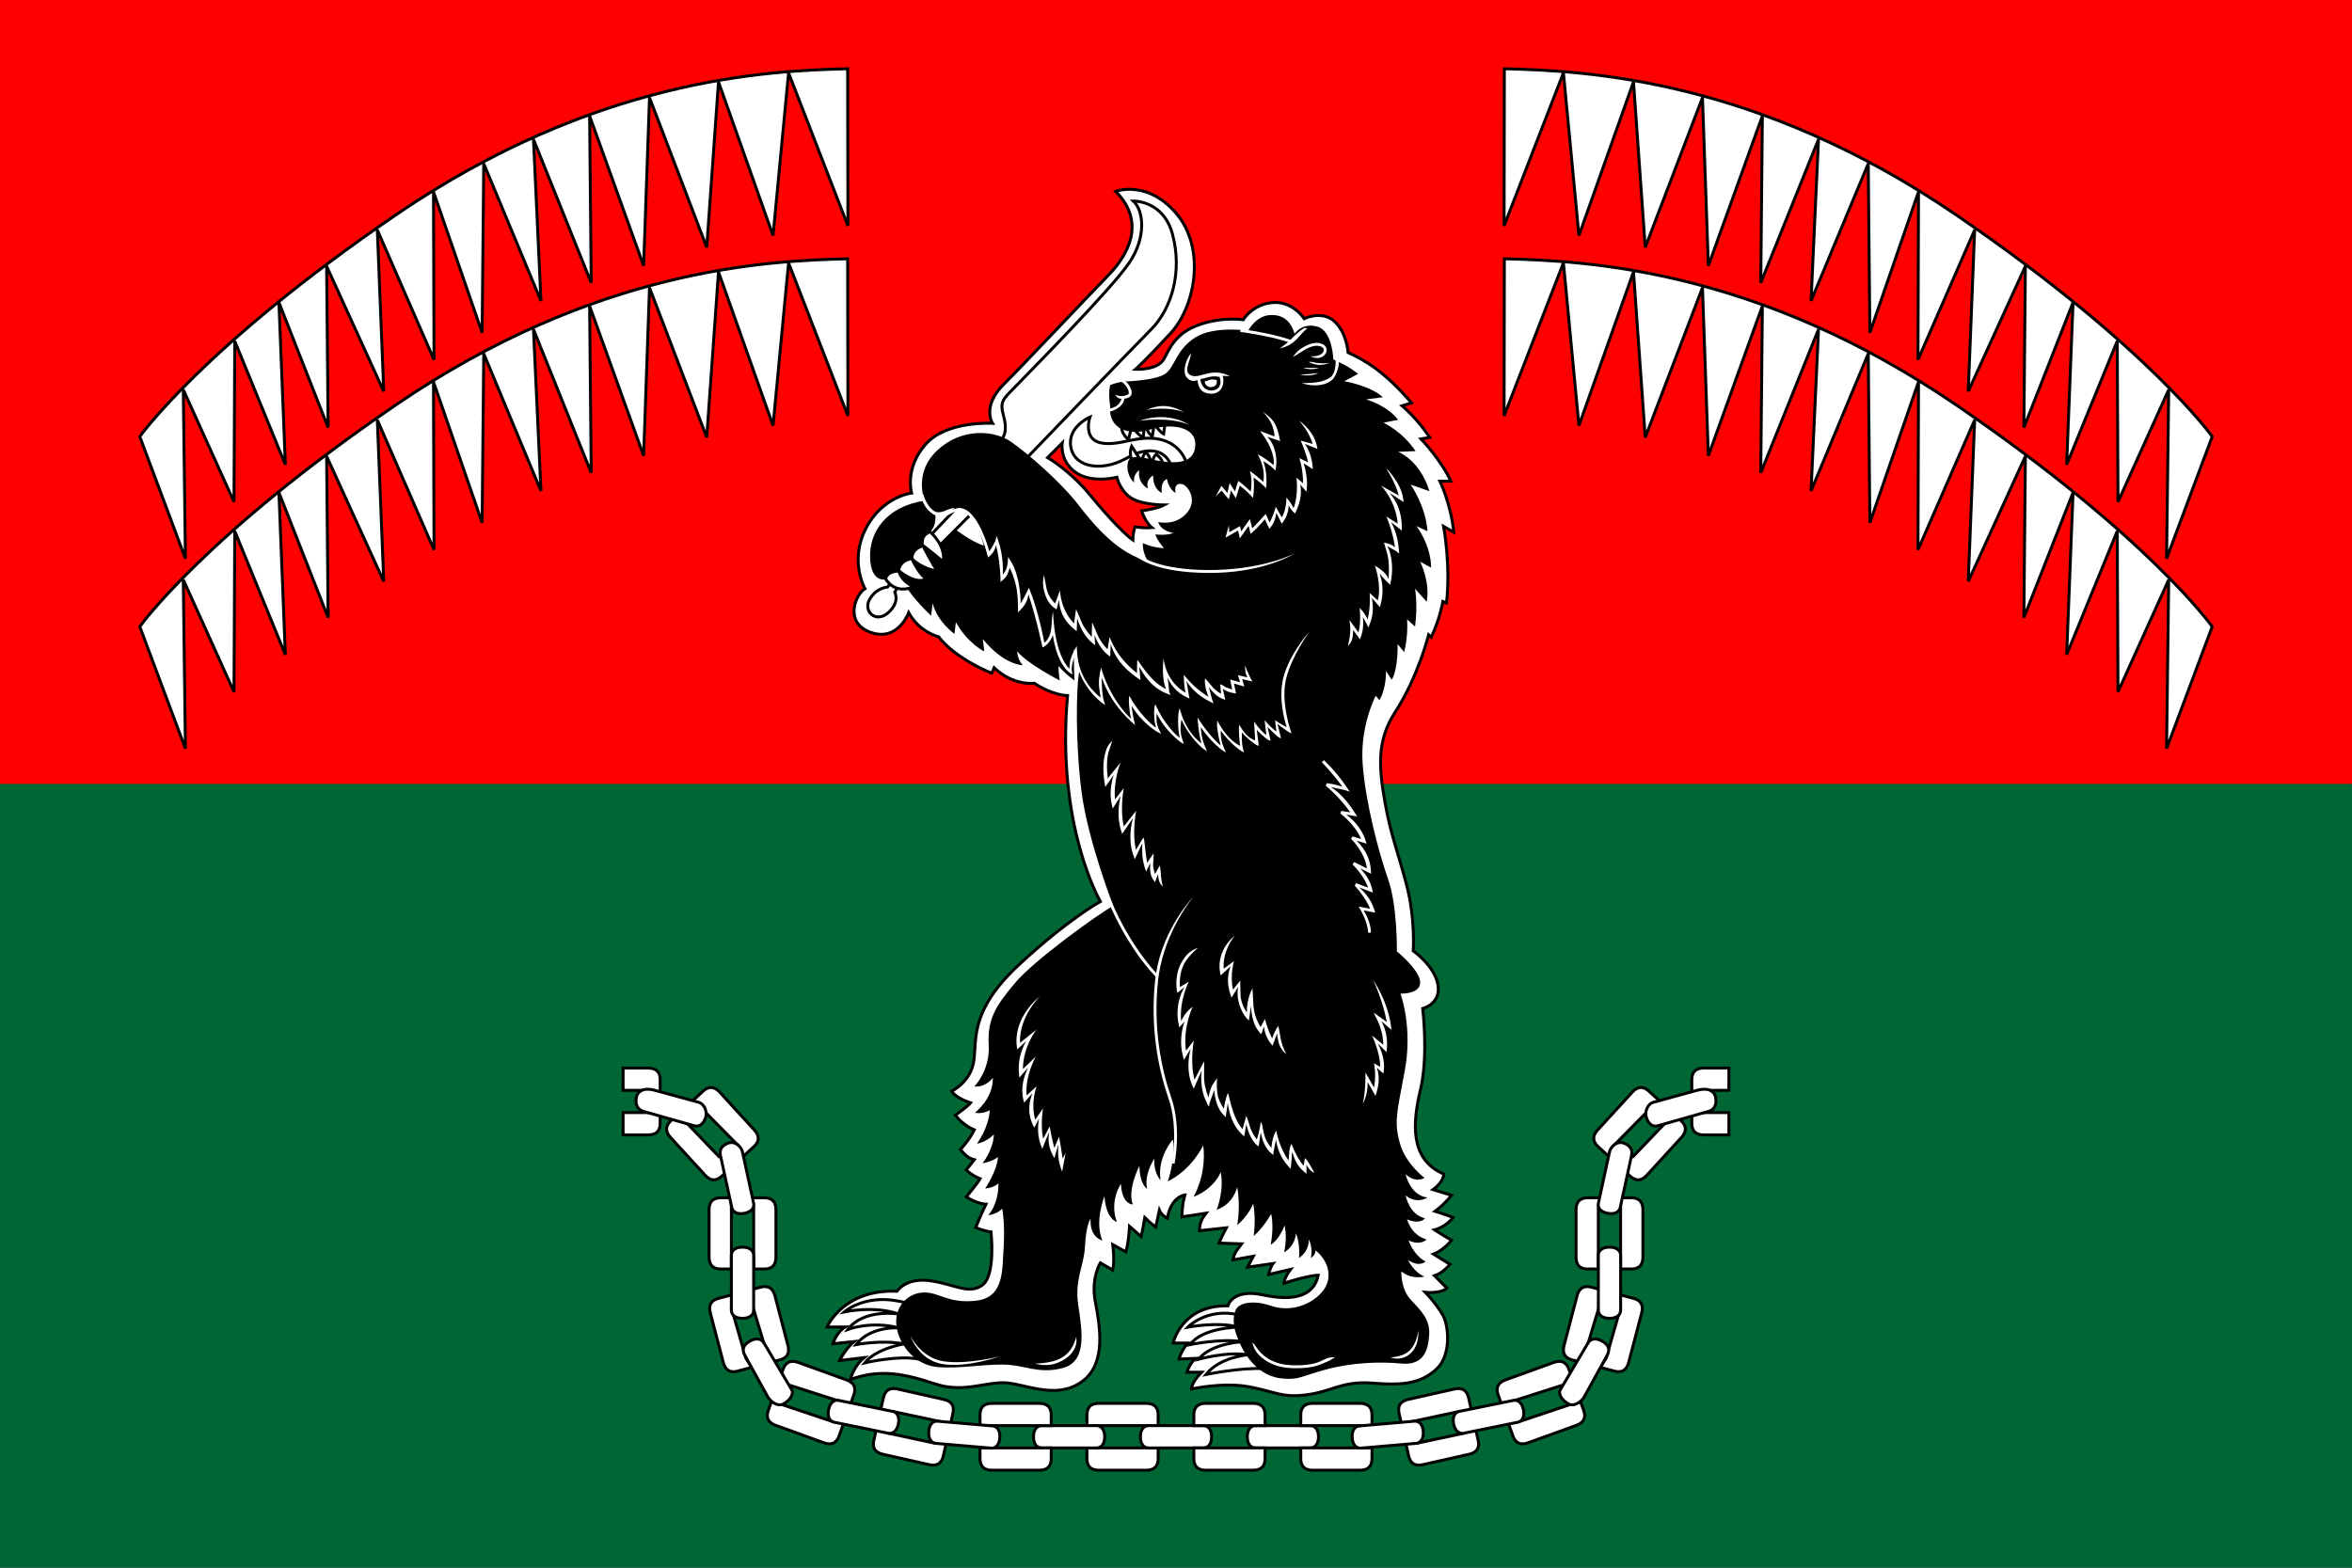 <?xml version="1.0" encoding="UTF-8" standalone="no"?>
<svg
   xmlns:dc="http://purl.org/dc/elements/1.1/"
   xmlns:cc="http://creativecommons.org/ns#"
   xmlns:rdf="http://www.w3.org/1999/02/22-rdf-syntax-ns#"
   xmlns:svg="http://www.w3.org/2000/svg"
   xmlns="http://www.w3.org/2000/svg"
   xmlns:sodipodi="http://sodipodi.sourceforge.net/DTD/sodipodi-0.dtd"
   xmlns:inkscape="http://www.inkscape.org/namespaces/inkscape"
   width="900"
   height="600"
   viewBox="0 0 238.125 158.75"
   version="1.1"
   id="svg847"
   sodipodi:docname="kalev.svg"
   inkscape:version="1.0.2 (e86c870879, 2021-01-15, custom)">
  <rect x="0" y="0" width="238.125" height="158.75" fill="#333333" stroke="none"/>
  <defs
     id="defs841" />
  <sodipodi:namedview
     id="base"
     pagecolor="#ffffff"
     bordercolor="#666666"
     borderopacity="1.0"
     inkscape:pageopacity="0.0"
     inkscape:pageshadow="2"
     inkscape:zoom="0.70710678"
     inkscape:cx="596.74342"
     inkscape:cy="211.94526"
     inkscape:document-units="px"
     inkscape:current-layer="layer1"
     inkscape:document-rotation="0"
     showgrid="false"
     inkscape:snap-smooth-nodes="true"
     inkscape:showpageshadow="false"
     borderlayer="true"
     units="px"
     inkscape:window-width="1920"
     inkscape:window-height="1017"
     inkscape:window-x="-8"
     inkscape:window-y="-4"
     inkscape:window-maximized="1"
     inkscape:snap-global="true" />
  <g
     inkscape:label="Layer 1"
     inkscape:groupmode="layer"
     id="layer1"
     transform="translate(-188.522,-73.446)">
    <g
       id="g2012"
       transform="matrix(1.5,0,0,1.5,-130.112,-49.018)">
      <path
         id="rect1739"
         style="opacity:1;fill:#006634;fill-opacity:1;stroke:none;stroke-width:0.265;stroke-linecap:round;stroke-miterlimit:4;stroke-dasharray:none;paint-order:fill markers stroke"
         transform="scale(-1,1)"
         d="m -371.173,134.56 79.375,-5.292 79.375,5.292 v 52.917 h -158.75 z"
         sodipodi:nodetypes="cccccc" />
      <path
         id="rect1741"
         style="opacity:1;fill:#fe0000;fill-opacity:1;stroke:none;stroke-width:0.265;stroke-linecap:round;stroke-miterlimit:4;stroke-dasharray:none;paint-order:fill markers stroke"
         d="m 212.423,81.643 h 158.75 v 52.917 h -158.75 z" />
      <g
         id="g1275-3"
         transform="translate(187.015,0.135)">
        <path
           id="path1302-0"
           style="opacity:1;fill:#ffffff;stroke:#000000;stroke-width:0.198;stroke-miterlimit:4;stroke-dasharray:none;paint-order:fill markers stroke"
           d="m 86.003,175.284 c -0.772,-0.174 -0.919,0.365 -0.975,0.617 l -0.21,0.935 0.835,-0.047 3.167,0.678 0.687,0.424 0.21,-0.935 c 0.057,-0.252 0.155,-0.802 -0.617,-0.975 z m -1.396,2.49 -0.211,0.936 c -0.057,0.252 -0.155,0.802 0.617,0.975 l 3.097,0.697 c 0.772,0.174 0.919,-0.365 0.975,-0.617 l 0.211,-0.936 -0.866,0.092 -3.077,-0.658 z"
           sodipodi:nodetypes="ssccccssscsssscccc" />
        <path
           id="rect1285-1-2"
           style="fill:#ffffff;stroke:#000000;stroke-width:0.198;stroke-miterlimit:4;stroke-dasharray:none;paint-order:fill markers stroke"
           d="m 67.465,155.116 h 1.291 l 1.21,0.213 v -0.9 c 0,-0.258 -0.025,-0.816 -0.816,-0.816 h -1.685 z m 0,3.007 h 1.685 c 0.791,0 0.816,-0.558 0.816,-0.816 v -0.688 h -2.501 z"
           sodipodi:nodetypes="cccsscccssccc" />
        <path
           id="path1332-8-6"
           style="fill:#ffffff;stroke:#000000;stroke-width:0.198;stroke-miterlimit:4;stroke-dasharray:none;paint-order:fill markers stroke"
           d="m 73.988,155.244 c -0.534,-0.583 -0.963,-0.222 -1.153,-0.047 l -0.705,0.649 0.667,0.525 2.441,2.475 0.323,0.739 0.705,-0.649 c 0.19,-0.175 0.581,-0.57 0.047,-1.153 z m -2.565,1.253 -0.705,0.65 c -0.19,0.175 -0.581,0.57 -0.047,1.153 l 2.326,2.539 c 0.534,0.583 0.963,0.222 1.153,0.047 l 0.705,-0.65 -0.381,-0.898 -0.531,0.26 -2.185,-2.275 z"
           sodipodi:nodetypes="ssccccssscssssccccc" />
        <path
           id="path1300-4-4"
           style="fill:#ffffff;stroke:#000000;stroke-width:0.198;stroke-miterlimit:4;stroke-dasharray:none;paint-order:fill markers stroke"
           d="m 77.78,163.187 c 0,-0.791 -0.558,-0.816 -0.816,-0.816 h -0.935 l 0.248,0.655 v 4.151 h 0.687 c 0.258,0 0.816,-0.025 0.816,-0.816 z m -3.007,-0.816 h -0.688 c -0.258,0 -0.816,0.025 -0.816,0.816 v 3.174 c 0,0.791 0.558,0.816 0.816,0.816 h 0.688 z"
           sodipodi:nodetypes="sscccssscsssscc" />
        <path
           id="path1328-4"
           style="opacity:1;fill:#ffffff;stroke:#000000;stroke-width:0.198;stroke-miterlimit:4;stroke-dasharray:none;paint-order:fill markers stroke"
           d="m 79.293,173.489 c -0.744,-0.269 -0.956,0.25 -1.043,0.493 l -0.323,0.902 0.835,0.156 3.311,1.061 0.629,0.505 0.323,-0.902 c 0.087,-0.243 0.251,-0.774 -0.493,-1.043 z m -1.691,2.299 -0.324,0.903 c -0.087,0.243 -0.251,0.774 0.493,1.043 l 3.238,1.171 c 0.744,0.269 0.956,-0.25 1.043,-0.493 l 0.324,-0.903 -0.72,-0.015 -3.374,-1.131 z"
           sodipodi:nodetypes="ssccccssscsssscccc" />
        <path
           id="path1332-2"
           style="opacity:1;fill:#ffffff;stroke:#000000;stroke-width:0.198;stroke-miterlimit:4;stroke-dasharray:none;paint-order:fill markers stroke"
           d="m 77.713,168.993 c -0.201,-0.765 -0.749,-0.646 -0.998,-0.579 l -0.926,0.246 0.345,0.776 1.006,3.328 -0.059,0.805 0.926,-0.246 c 0.249,-0.066 0.78,-0.233 0.579,-0.998 z m -2.853,-0.087 -0.927,0.246 c -0.249,0.066 -0.78,0.233 -0.579,0.998 l 0.874,3.331 c 0.201,0.765 0.749,0.646 0.998,0.579 l 0.927,-0.246 -0.397,-0.602 -0.984,-3.42 z"
           sodipodi:nodetypes="ssccccssscsssscccc" />
        <path
           id="rect1285-5"
           style="opacity:1;fill:#ffffff;stroke:#000000;stroke-width:0.198;stroke-miterlimit:4;stroke-dasharray:none;paint-order:fill markers stroke"
           d="m 99.587,176.248 c -0.791,0 -0.816,0.558 -0.816,0.816 v 0.687 h 4.806 v -0.687 c 0,-0.258 -0.025,-0.816 -0.816,-0.816 z m -0.816,3.007 v 0.688 c 0,0.258 0.025,0.816 0.816,0.816 h 3.174 c 0.791,0 0.816,-0.558 0.816,-0.816 v -0.688 z"
           sodipodi:nodetypes="ssccssscsssscc" />
        <path
           id="rect1272-8"
           style="opacity:1;fill:#ffffff;stroke:#000000;stroke-width:0.198;stroke-miterlimit:4;stroke-dasharray:none;paint-order:fill markers stroke"
           d="m 102.931,177.751 h 3.703 c 0.305,0 0.551,0.246 0.551,0.752 0,0.506 -0.246,0.752 -0.551,0.752 h -3.703 c -0.305,0 -0.551,-0.246 -0.551,-0.752 0,-0.506 0.246,-0.752 0.551,-0.752 z"
           sodipodi:nodetypes="sszsszs" />
        <path
           id="rect1277-5"
           style="opacity:1;fill:#ffffff;stroke:#000000;stroke-width:0.198;stroke-miterlimit:4;stroke-dasharray:none;paint-order:fill markers stroke"
           d="m 95.715,177.751 h 3.703 c 0.305,0 0.551,0.246 0.551,0.752 0,0.506 -0.246,0.752 -0.551,0.752 h -3.703 c -0.305,0 -0.551,-0.246 -0.551,-0.752 0,-0.506 0.246,-0.752 0.551,-0.752 z"
           sodipodi:nodetypes="sszsszs" />
        <path
           id="rect1281-3"
           style="opacity:1;fill:#ffffff;stroke:#000000;stroke-width:0.198;stroke-miterlimit:4;stroke-dasharray:none;paint-order:fill markers stroke"
           d="m 113.85,177.751 h -3.703 c -0.305,0 -0.551,0.246 -0.551,0.752 0,0.506 0.246,0.752 0.551,0.752 h 3.703 c 0.305,0 0.551,-0.246 0.551,-0.752 0,-0.506 -0.246,-0.752 -0.551,-0.752 z"
           sodipodi:nodetypes="sszsszs" />
        <path
           id="path1296-7"
           style="opacity:1;fill:#ffffff;stroke:#000000;stroke-width:0.198;stroke-miterlimit:4;stroke-dasharray:none;paint-order:fill markers stroke"
           d="m 106.804,176.248 c -0.791,0 -0.816,0.558 -0.816,0.816 v 0.687 h 4.806 v -0.687 c 0,-0.258 -0.025,-0.816 -0.816,-0.816 z m -0.816,3.007 v 0.688 c 0,0.258 0.025,0.816 0.816,0.816 h 3.174 c 0.791,0 0.816,-0.558 0.816,-0.816 v -0.688 z"
           sodipodi:nodetypes="ssccssscsssscc" />
        <path
           id="path1298-4"
           style="opacity:1;fill:#ffffff;stroke:#000000;stroke-width:0.198;stroke-miterlimit:4;stroke-dasharray:none;paint-order:fill markers stroke"
           d="m 114.02,176.248 c -0.791,0 -0.816,0.558 -0.816,0.816 v 0.687 h 4.806 v -0.687 c 0,-0.258 -0.025,-0.816 -0.816,-0.816 z m -0.816,3.007 v 0.688 c 0,0.258 0.025,0.816 0.816,0.816 h 3.174 c 0.791,0 0.816,-0.558 0.816,-0.816 v -0.688 z"
           sodipodi:nodetypes="ssccssscsssscc" />
        <path
           id="path1300-5"
           style="opacity:1;fill:#ffffff;stroke:#000000;stroke-width:0.198;stroke-miterlimit:4;stroke-dasharray:none;paint-order:fill markers stroke"
           d="m 92.371,176.248 c -0.791,0 -0.816,0.558 -0.816,0.816 v 0.687 h 4.806 v -0.687 c 0,-0.258 -0.025,-0.816 -0.816,-0.816 z m -0.816,3.007 v 0.688 c 0,0.258 0.025,0.816 0.816,0.816 h 3.174 c 0.791,0 0.816,-0.558 0.816,-0.816 v -0.688 z"
           sodipodi:nodetypes="ssccssscsssscc" />
        <path
           id="path1304-2"
           style="opacity:1;fill:#ffffff;stroke:#000000;stroke-width:0.198;stroke-miterlimit:4;stroke-dasharray:none;paint-order:fill markers stroke"
           d="m 82.024,176.05 3.629,0.739 c 0.299,0.061 0.491,0.351 0.39,0.847 -0.101,0.496 -0.391,0.687 -0.69,0.626 l -3.629,-0.739 c -0.299,-0.061 -0.491,-0.351 -0.39,-0.847 0.101,-0.496 0.391,-0.687 0.69,-0.626 z"
           sodipodi:nodetypes="sczsczs" />
        <path
           id="path1330-2"
           style="opacity:1;fill:#ffffff;stroke:#000000;stroke-width:0.198;stroke-miterlimit:4;stroke-dasharray:none;paint-order:fill markers stroke"
           d="m 76.97,172.167 1.881,3.174 c 0.143,0.27 -0.11,0.702 -0.557,0.939 -0.447,0.236 -0.925,-0.219 -1.073,-0.487 l -1.53,-2.773 c -0.243,-0.42 -0.09,-0.753 0.357,-0.989 0.447,-0.236 0.766,-0.127 0.922,0.136 z"
           sodipodi:nodetypes="sczsczs" />
        <path
           id="rect1277-9-0"
           style="fill:#ffffff;stroke:#000000;stroke-width:0.198;stroke-miterlimit:4;stroke-dasharray:none;paint-order:fill markers stroke"
           d="m 76.276,166.253 v 3.703 c 0,0.305 -0.246,0.551 -0.752,0.551 -0.506,0 -0.752,-0.246 -0.752,-0.551 v -3.703 c 0,-0.305 0.246,-0.551 0.752,-0.551 0.506,0 0.752,0.246 0.752,0.551 z"
           sodipodi:nodetypes="sszsszs" />
        <path
           id="path1405-20"
           style="fill:#ffffff;stroke:#000000;stroke-width:0.198;stroke-miterlimit:4;stroke-dasharray:none;paint-order:fill markers stroke"
           d="m 75.516,159.248 0.759,3.494 c 0.065,0.298 -0.144,0.586 -0.642,0.676 -0.498,0.09 -0.773,-0.11 -0.838,-0.409 l -0.759,-3.494 c -0.065,-0.298 -0.006,-0.626 0.491,-0.826 0.498,-0.201 0.922,0.254 0.988,0.559 z"
           sodipodi:nodetypes="sszsszs" />
        <path
           id="path1405-2-6"
           style="fill:#ffffff;stroke:#000000;stroke-width:0.198;stroke-miterlimit:4;stroke-dasharray:none;paint-order:fill markers stroke"
           d="m 69.594,155.109 2.996,0.822 c 0.295,0.081 0.596,0.557 0.436,1.038 -0.159,0.48 -0.466,0.623 -0.76,0.539 l -3.43,-0.972 c -0.294,-0.083 -0.552,-0.33 -0.49,-0.863 0.062,-0.533 0.542,-0.758 1.248,-0.564 z"
           sodipodi:nodetypes="sszsszs" />
        <path
           id="path1467-2"
           style="fill:#ffffff;stroke:#000000;stroke-width:0.198;stroke-miterlimit:4;stroke-dasharray:none;paint-order:fill markers stroke"
           d="m 142.099,155.116 h -1.291 l -1.21,0.213 v -0.9 c 0,-0.258 0.025,-0.816 0.816,-0.816 h 1.685 z m 0,3.007 h -1.685 c -0.791,0 -0.816,-0.558 -0.816,-0.816 v -0.688 h 2.501 z"
           sodipodi:nodetypes="cccsscccssccc" />
        <path
           id="path1469-7"
           style="fill:#ffffff;stroke:#000000;stroke-width:0.198;stroke-miterlimit:4;stroke-dasharray:none;paint-order:fill markers stroke"
           d="m 135.576,155.244 c 0.534,-0.583 0.963,-0.222 1.153,-0.047 l 0.705,0.649 -0.667,0.525 -2.441,2.475 -0.323,0.739 -0.705,-0.649 c -0.19,-0.175 -0.581,-0.57 -0.047,-1.153 z m 2.565,1.253 0.705,0.65 c 0.19,0.175 0.581,0.57 0.047,1.153 l -2.326,2.539 c -0.534,0.583 -0.963,0.222 -1.153,0.047 l -0.705,-0.65 0.381,-0.898 0.531,0.26 2.185,-2.275 z"
           sodipodi:nodetypes="ssccccssscssssccccc" />
        <path
           id="path1471-5"
           style="fill:#ffffff;stroke:#000000;stroke-width:0.198;stroke-miterlimit:4;stroke-dasharray:none;paint-order:fill markers stroke"
           d="m 131.785,163.187 c 0,-0.791 0.558,-0.816 0.816,-0.816 h 0.935 l -0.248,0.655 v 4.151 h -0.687 c -0.258,0 -0.816,-0.025 -0.816,-0.816 z m 3.007,-0.816 h 0.688 c 0.258,0 0.816,0.025 0.816,0.816 v 3.174 c 0,0.791 -0.558,0.816 -0.816,0.816 h -0.688 z"
           sodipodi:nodetypes="sscccssscsssscc" />
        <path
           id="path1473-7"
           style="opacity:1;fill:#ffffff;stroke:#000000;stroke-width:0.198;stroke-miterlimit:4;stroke-dasharray:none;paint-order:fill markers stroke"
           d="m 130.271,173.489 c 0.744,-0.269 0.956,0.25 1.043,0.493 l 0.323,0.902 -0.835,0.156 -3.311,1.061 -0.629,0.505 -0.323,-0.902 c -0.087,-0.243 -0.251,-0.774 0.493,-1.043 z m 1.691,2.299 0.324,0.903 c 0.087,0.243 0.251,0.774 -0.493,1.043 l -3.238,1.171 c -0.744,0.269 -0.956,-0.25 -1.043,-0.493 l -0.324,-0.903 0.72,-0.015 3.374,-1.131 z"
           sodipodi:nodetypes="ssccccssscsssscccc" />
        <path
           id="path1475-3"
           style="opacity:1;fill:#ffffff;stroke:#000000;stroke-width:0.198;stroke-miterlimit:4;stroke-dasharray:none;paint-order:fill markers stroke"
           d="m 131.852,168.993 c 0.201,-0.765 0.749,-0.646 0.998,-0.579 l 0.926,0.246 -0.345,0.776 -1.006,3.328 0.059,0.805 -0.926,-0.246 c -0.249,-0.066 -0.78,-0.233 -0.579,-0.998 z m 2.853,-0.087 0.927,0.246 c 0.249,0.066 0.78,0.233 0.579,0.998 l -0.874,3.331 c -0.201,0.765 -0.749,0.646 -0.998,0.579 l -0.927,-0.246 0.397,-0.602 0.984,-3.42 z"
           sodipodi:nodetypes="ssccccssscsssscccc" />
        <path
           id="path1477-1"
           style="opacity:1;fill:#ffffff;stroke:#000000;stroke-width:0.198;stroke-miterlimit:4;stroke-dasharray:none;paint-order:fill markers stroke"
           d="m 123.562,175.284 c 0.772,-0.174 0.919,0.365 0.975,0.617 l 0.21,0.935 -0.835,-0.047 -3.167,0.678 -0.687,0.424 -0.21,-0.935 c -0.057,-0.252 -0.155,-0.802 0.617,-0.975 z m 1.396,2.49 0.211,0.936 c 0.057,0.252 0.155,0.802 -0.617,0.975 l -3.097,0.697 c -0.772,0.174 -0.919,-0.365 -0.975,-0.617 l -0.21,-0.936 0.866,0.092 3.077,-0.658 z"
           sodipodi:nodetypes="ssccccssscsssscccc" />
        <path
           id="path1481-2"
           style="opacity:1;fill:#ffffff;stroke:#000000;stroke-width:0.198;stroke-miterlimit:4;stroke-dasharray:none;paint-order:fill markers stroke"
           d="m 127.541,176.05 -3.629,0.739 c -0.299,0.061 -0.491,0.351 -0.39,0.847 0.101,0.496 0.391,0.687 0.69,0.626 l 3.629,-0.739 c 0.299,-0.061 0.491,-0.351 0.39,-0.847 -0.101,-0.496 -0.391,-0.687 -0.69,-0.626 z"
           sodipodi:nodetypes="sczsczs" />
        <path
           id="path1483-4"
           style="opacity:1;fill:#ffffff;stroke:#000000;stroke-width:0.198;stroke-miterlimit:4;stroke-dasharray:none;paint-order:fill markers stroke"
           d="m 132.595,172.167 -1.881,3.174 c -0.143,0.27 0.11,0.702 0.557,0.939 0.447,0.236 0.925,-0.219 1.073,-0.487 l 1.53,-2.773 c 0.243,-0.42 0.09,-0.753 -0.357,-0.989 -0.447,-0.236 -0.766,-0.127 -0.922,0.136 z"
           sodipodi:nodetypes="sczsczs" />
        <path
           id="path1485-1"
           style="fill:#ffffff;stroke:#000000;stroke-width:0.198;stroke-miterlimit:4;stroke-dasharray:none;paint-order:fill markers stroke"
           d="m 133.289,166.253 v 3.703 c 0,0.305 0.246,0.551 0.752,0.551 0.506,0 0.752,-0.246 0.752,-0.551 v -3.703 c 0,-0.305 -0.246,-0.551 -0.752,-0.551 -0.506,0 -0.752,0.246 -0.752,0.551 z"
           sodipodi:nodetypes="sszsszs" />
        <path
           id="path1487-9"
           style="fill:#ffffff;stroke:#000000;stroke-width:0.198;stroke-miterlimit:4;stroke-dasharray:none;paint-order:fill markers stroke"
           d="m 134.049,159.248 -0.759,3.494 c -0.065,0.298 0.144,0.586 0.642,0.676 0.498,0.09 0.773,-0.11 0.838,-0.409 l 0.759,-3.494 c 0.065,-0.298 0.006,-0.626 -0.491,-0.826 -0.498,-0.201 -0.922,0.254 -0.988,0.559 z"
           sodipodi:nodetypes="sszsszs" />
        <path
           id="path1489-6"
           style="fill:#ffffff;stroke:#000000;stroke-width:0.198;stroke-miterlimit:4;stroke-dasharray:none;paint-order:fill markers stroke"
           d="m 139.971,155.109 -2.996,0.822 c -0.295,0.081 -0.596,0.557 -0.436,1.038 0.159,0.48 0.466,0.623 0.76,0.539 l 3.43,-0.972 c 0.294,-0.083 0.552,-0.33 0.49,-0.863 -0.062,-0.533 -0.542,-0.758 -1.248,-0.564 z"
           sodipodi:nodetypes="sszsszs" />
        <path
           id="rect1279-8"
           style="opacity:1;fill:#ffffff;stroke:#000000;stroke-width:0.198;stroke-miterlimit:4;stroke-dasharray:none;paint-order:fill markers stroke"
           d="m 88.678,177.45 3.699,0.319 c 0.305,0.015 0.539,0.272 0.515,0.777 -0.024,0.505 -0.282,0.739 -0.587,0.724 l -3.699,-0.319 c -0.305,-0.015 -0.539,-0.272 -0.515,-0.777 0.024,-0.505 0.282,-0.739 0.587,-0.724 z"
           sodipodi:nodetypes="cczcczc" />
        <path
           id="path1491-7"
           style="opacity:1;fill:#ffffff;stroke:#000000;stroke-width:0.198;stroke-miterlimit:4;stroke-dasharray:none;paint-order:fill markers stroke"
           d="m 120.887,177.45 -3.699,0.319 c -0.305,0.015 -0.539,0.272 -0.515,0.777 0.024,0.505 0.282,0.739 0.587,0.724 l 3.699,-0.319 c 0.305,-0.015 0.539,-0.272 0.515,-0.777 -0.024,-0.505 -0.282,-0.739 -0.587,-0.724 z"
           sodipodi:nodetypes="cczcczc" />
      </g>
      <g
         id="g1239-5"
         transform="matrix(0.98,0,0,0.981,187.955,2.306)"
         style="stroke-width:1.02">
        <path
           id="path877-4"
           style="font-variation-settings:normal;opacity:1;vector-effect:none;fill:#ffffff;fill-opacity:1;stroke:#000000;stroke-width:0.765;stroke-linecap:butt;stroke-linejoin:miter;stroke-miterlimit:4;stroke-dasharray:none;stroke-dashoffset:0;stroke-opacity:1;stop-color:#000000;stop-opacity:1"
           d="m 388.115,354.342 c -2.386,-0.063 -3.941,0.537 -3.941,0.537 6.819,6.819 4.924,14.773 -1.895,21.781 -6.819,7.008 -21.591,22.728 -27.273,28.41 -5.682,5.682 -2.842,10.039 -2.842,10.039 0,0 -11.931,-0.758 -17.424,5.492 -5.493,6.25 -3.6,12.627 -3.6,12.627 0,0 -7.647,0.864 -11.932,9.281 -4.285,8.417 -0.189,15.531 -0.189,15.531 -2.462,1.515 -5.566,8.876 1.514,11.363 7.08,2.488 9.85,-5.113 9.85,-5.113 2.841,5.114 7.766,6.25 7.766,6.25 4.546,5.872 13.826,9.471 13.826,9.471 l 0.604,-1.43 c 5.089,4.821 10.447,4.018 10.447,4.018 4.821,3.213 8.648,3.221 8.648,3.221 -3.03,33.714 8.521,53.475 8.521,53.475 0,0 -8.56,4.708 -21.18,16.445 -12.515,11.64 -10.976,18.939 -11.664,24.674 -0.688,5.735 -5.793,8.127 -5.793,8.127 1.136,1.894 4.924,3.029 4.924,3.029 -0.758,0.947 -3.979,3.221 -3.979,3.221 2.273,2.841 4.926,3.787 4.926,3.787 -1.136,2.462 -3.6,5.115 -3.6,5.115 0.792,0.93 1.818,2.216 3.6,2.65 -0.758,0.947 -2.084,2.652 -2.084,2.652 1.515,1.515 3.6,2.271 3.6,2.271 -0.758,1.326 -3.6,4.736 -3.6,4.736 3.03,1.894 5.113,1.895 5.113,1.895 -1.136,2.273 -2.65,6.061 -2.65,6.061 2.273,0.947 3.977,1.137 3.977,1.137 0,0 1.274,11.315 -2.271,13.826 -3.546,2.512 -7.009,-0.19 -13.449,-1.137 -6.44,-0.947 -8.711,2.715 -8.711,2.715 -14.016,-0.568 -18.184,9.281 -18.184,9.281 h 4.734 c -2.273,1.326 -3.219,4.355 -3.219,4.355 l 5.492,-0.568 c -2.083,1.705 -3.787,4.926 -3.787,4.926 l 6.439,-0.758 c -2.841,2.273 -3.6,5.682 -3.6,5.682 7.766,-2.841 14.152,-1.469 21.971,1.137 7.819,2.606 13.828,-0.947 19.32,-0.189 5.493,0.758 12.879,4.167 19.129,-0.568 6.25,-4.735 4.357,-14.584 3.221,-20.645 -1.136,-6.061 1.324,-10.039 1.324,-10.039 l 3.221,1.895 c 0.568,-2.652 0,-6.629 0,-6.629 l 3.41,1.893 c 0.758,-2.462 0.945,-6.629 0.945,-6.629 l 3.031,2.652 c 0.379,-1.515 0.947,-4.926 0.947,-4.926 1.515,1.515 2.842,2.463 2.842,2.463 l 0.945,-4.355 c 0.568,1.326 2.084,2.082 2.084,2.082 0.947,-5.682 4.545,-6.061 4.545,-6.061 -0.758,2.462 -0.756,5.684 -0.756,5.684 l 6.25,-0.947 c -1,1.273 -1.724,2.63 -1.705,4.545 l 7.008,-0.758 c -0.631,1.21 -1.263,2.291 -1.895,3.979 l 5.873,0.189 c -0.797,1.144 -1.889,2 -2.273,4.166 l 5.303,-0.947 -1.516,2.842 6.629,-0.947 c -0.758,0.947 -1.135,2.842 -1.135,2.842 l 5.682,-1.326 c -1.705,2.273 -1.705,3.598 -1.705,3.598 6.44,-2.083 8.902,-2.084 8.902,-2.084 -1.136,5.493 -6.44,6.82 -14.395,5.115 -7.955,-1.705 -9.092,2.84 -9.092,2.84 -12.122,-0.189 -14.205,9.66 -14.205,9.66 h 3.787 c -1.894,2.273 -2.271,4.168 -2.271,4.168 l 4.355,-0.189 c -1.705,1.326 -2.273,3.598 -2.273,3.598 h 3.789 c -2.652,2.652 -2.652,4.357 -2.652,4.357 0,0 8.213,-1.834 14.963,-0.568 7.085,1.329 8.446,2.874 14.751,2.104 7.07,-0.863 9.25,-3.698 17.448,-3.051 8.197,0.647 12.501,-9.3e-4 16.479,-3.6 3.977,-3.599 3.236,-11.347 1.717,-14.025 -1.734,-3.058 -4.586,-5.98 -4.586,-5.98 4.286,0.402 5.625,-1.072 5.625,-1.072 l -3.215,-3.215 c 2.143,-0.67 4.02,-2.945 4.02,-2.945 l -4.287,-2.68 c 2.812,-1.071 4.688,-3.615 4.688,-3.615 -1.741,-0.937 -4.42,-2.68 -4.42,-2.68 3.08,-0.804 4.822,-3.213 4.822,-3.213 -1.741,-0.67 -4.688,-1.607 -4.688,-1.607 2.411,-1.741 4.285,-4.152 4.285,-4.152 -2.143,-0.67 -4.82,-1.473 -4.82,-1.473 2.813,-2.009 2.816,-4.039 2.816,-4.039 -8.902,-3.788 -8.144,-13.258 -6.061,-21.971 2.083,-8.713 0.568,-21.023 0.568,-21.023 0,0 4.734,-1.136 3.977,-6.061 -0.758,-4.924 -6.439,-8.902 -6.439,-8.902 0,0 0.594,-8.235 -1.705,-17.047 -2.273,-8.713 -4.166,-13.069 -5.682,-21.781 -1.515,-8.713 -2.142,-15.745 2.652,-23.107 6.029,-9.258 8.744,-20.139 8.744,-20.139 l 0.662,0.631 c 2.273,-4.735 3.031,-9.281 3.031,-9.281 l 0.945,0.379 c 1.136,-9.849 -0.758,-19.887 -0.758,-19.887 l 2.652,1.516 c -0.758,-7.387 -3.598,-13.26 -3.598,-13.26 h 2.84 c -2.652,-5.682 -7.766,-10.984 -7.766,-10.984 l 2.273,-0.379 c -3.22,-4.924 -7.197,-8.207 -7.197,-8.207 l 2.463,-0.758 c -7.2,-8.387 -12.417,-11.222 -16.479,-13.068 0,0 -0.346,-5.259 -3.6,-8.145 -3.253,-2.886 -7.828,-0.664 -7.828,-0.664 0,0 -2.935,-4.64 -8.238,-4.166 -5.303,0.474 -7.576,4.451 -7.576,4.451 0,0 -5.494,-0.852 -11.555,1.326 -6.061,2.178 -7.482,5.965 -9.092,8.9 -1.61,2.936 -7.387,2.652 -7.387,2.652 0,0 2.414,-2.08 9.061,-9.281 6.819,-7.387 9.109,-22.433 1.516,-31.252 -4.271,-4.96 -8.712,-6.138 -11.779,-6.219 z m -17.832,65.881 c 0,0 -0.757,4.546 3.41,7.576 4.167,3.03 10.797,1.326 10.797,1.326 0,0 0.757,3.411 3.598,5.305 2.841,1.894 8.713,1.893 8.713,1.893 -1.705,0.947 -5.871,1.516 -5.871,1.516 0.947,3.03 2.65,4.355 2.65,4.355 -2.083,0.189 -4.355,-0.189 -4.355,-0.189 -0.568,1.326 -0.568,3.41 -0.568,3.41 -1.705,-1.136 -6.062,-5.492 -11.176,-11.742 -5.114,-6.25 -10.984,-9.66 -10.984,-9.66 z"
           transform="scale(0.265)"
           sodipodi:nodetypes="scsscscscscccccccssccccccccccccssccccccccsssscccccccccccccccccccccccccsccccccccsssssccccccccccccscscssscccccccccccccscscsscssscscscccccscc" />
        <path
           style="font-variation-settings:normal;opacity:1;vector-effect:none;fill:#000000;fill-opacity:1;stroke:none;stroke-width:0.067;stroke-linecap:butt;stroke-linejoin:miter;stroke-miterlimit:4;stroke-dasharray:none;stroke-dashoffset:0;stroke-opacity:1;stop-color:#000000;stop-opacity:1"
           d="m 112.429,102.557 c 0.981,-0.066 1.486,0.524 1.698,1.285 0,0 0.515,-0.793 1.568,-0.492 1.052,0.301 1.102,2.255 1.102,2.255 0,0 1.153,0.501 1.704,1.002 l -0.952,0.501 c 0,0 1.804,0.301 2.656,1.102 l -1.153,0.15 c 0,0 1.453,0.401 2.205,1.403 l -1.002,0.2 c 0,0 1.303,0.601 2.205,1.954 l -1.203,0.05 c 0,0 1.503,0.551 2.155,2.706 l -1.286,-0.451 c 0,0 1.052,1.503 1.153,3.207 l -0.752,-0.351 c 0,0 1.002,1.303 1.002,2.856 l -0.752,-0.401 c 0,0 0.702,1.353 0.451,2.756 l -0.802,-0.902 c 0,0 0.2,1.102 0,2.606 l -0.551,-0.501 c 0,0 0.1,1.102 -0.2,2.255 l -0.451,-0.551 c 0,0 0.05,1.704 -0.401,2.456 l -0.401,-0.601 c 0,0 0.05,1.153 -0.451,2.005 l -0.251,-0.301 c 0,0 -1.102,2.055 -0.902,4.711 0.2,2.656 1.102,6.064 1.754,7.918 0.651,1.854 0.601,4.961 0.601,4.961 0,0 1.554,1.253 1.604,2.105 0.05,0.852 -1.353,0.802 -1.353,0.802 0,0 0.852,2.305 0.301,5.262 -0.551,2.957 -0.752,3.558 -0.351,5.011 0.401,1.453 1.704,2.405 1.704,2.405 0,0 -0.601,0.401 -1.303,-0.251 0,0 0.301,1.453 1.503,1.604 0,0 -0.702,0.501 -1.503,-0.15 0,0 0.241,1.332 1.339,1.58 0,0 -0.319,0.461 -1.24,0.071 0,0 0.283,1.098 1.347,1.382 0,0 -0.39,0.461 -1.24,0.071 0,0 0.319,0.992 1.169,1.453 0,0 -0.425,0.425 -1.205,-0.106 0,0 0.39,0.85 1.134,1.134 0,0 -0.886,0.248 -1.595,-0.354 0,0 -0.071,1.205 0.673,1.984 0.744,0.78 1.311,1.347 1.24,2.41 -0.071,1.063 -0.39,2.091 -1.914,1.949 -1.524,-0.142 -3.437,-0.071 -5.244,0.425 -1.807,0.496 -1.807,0.709 -2.977,0.602 -1.169,-0.106 -2.162,-0.921 -2.799,-2.197 -0.638,-1.276 -0.602,-2.02 -0.39,-2.516 0.213,-0.496 1.205,-0.709 2.445,-0.283 1.24,0.425 2.658,3e-5 3.473,-0.921 0.815,-0.921 0.532,-2.126 -0.425,-2.906 0,0 0.035,0.319 -0.319,0.532 0,0 0.177,-0.673 -0.142,-1.276 0,0 0.086,0.757 -0.673,1.276 0,0 0.106,-0.957 -0.213,-1.701 0,0 0,0.85 -0.815,1.311 0,0 0.248,-0.921 0.035,-1.843 0,0 -0.354,0.969 -0.957,1.323 0,0 0.248,-1.169 0.035,-2.126 0,0 -0.496,0.921 -1.205,1.524 0,0 0.177,-1.205 -0.035,-2.232 0,0 -0.248,0.744 -1.099,1.488 0,0 0.248,-1.276 0,-2.622 0,0 -0.248,1.169 -1.417,1.559 0,0 0.532,-1.276 0.283,-2.587 0,0 -0.425,1.134 -1.878,1.701 0,0 0.921,-1.488 0.673,-3.544 0,0 -0.78,1.665 -2.445,2.48 0,0 0.567,-1.606 0.354,-2.882 0,0 -1.098,1.205 -0.85,2.799 0,0 -0.496,-0.496 -0.425,-1.488 0,0 -0.744,1.098 -0.496,2.091 0,0 -0.532,-0.319 -0.532,-1.595 0,0 -0.85,1.63 -0.461,2.658 0,0 -0.744,0.035 -0.815,-1.417 0,0 -0.815,1.169 -0.283,2.622 0,0 -0.744,-0.177 -0.85,-1.772 0,0 -0.709,1.772 -0.142,3.047 0,0 -0.886,-0.177 -0.815,-1.488 0,0 -0.306,0.32 -0.39,1.949 -0.065,1.274 -0.722,2.24 -0.461,3.969 0.288,1.91 0.602,3.933 -1.098,4.359 -1.701,0.425 -2.587,-0.248 -4.146,-0.248 -1.559,0 -2.87,0.283 -4.394,0.177 -1.524,-0.106 -2.658,-1.417 -2.87,-2.764 -0.213,-1.347 0.744,-2.339 1.843,-2.374 1.098,-0.035 1.68,0.778 3.614,0.567 1.949,-0.213 1.815,-2.069 1.914,-3.685 0.106,-1.736 -0.106,-2.658 -0.106,-2.658 0,0 -0.248,0.354 -0.957,0.461 0,0 0.709,-0.709 0.709,-2.197 0,0 -0.319,0.319 -0.921,0.354 0,0 0.815,-1.169 0.886,-2.162 0,0 -0.39,0.319 -1.063,0.425 0,0 0.744,-0.921 0.78,-1.984 0,0 -0.496,0.532 -1.169,0.638 0,0 0.815,-1.063 0.886,-2.303 0,0 -0.461,0.283 -1.028,0.177 0,0 1.276,-0.957 1.24,-2.41 0,0 -0.461,0.673 -1.276,0.602 0,0 1.098,-1.098 0.992,-2.87 -0.106,-1.772 0.496,-2.693 1.807,-4.252 1.311,-1.559 5.634,-4.677 6.768,-5.315 0,0 -1.76,-4.536 -2.185,-7.867 -0.425,-3.331 -0.382,-7.233 -0.131,-8.386 0,0 -0.301,-0.752 -0.401,-1.503 0,0 0,1.353 0.05,2.255 0,0 -0.702,-0.501 -1.102,-1.002 0,0 0,0.651 0.1,1.002 0,0 -2.105,-1.052 -2.957,-2.005 0,0 0.05,0.601 0.401,0.952 0,0 -1.303,0 -2.756,-1.804 l 0.1,0.852 c 0,0 -1.102,-0.501 -1.954,-2.005 l -0.1,0.802 c 0,0 -1.153,-0.802 -1.503,-2.105 l -0.1,0.852 c 0,0 -0.852,-0.752 -1.604,-1.804 l -1.503,-0.702 c 0,0 -1.052,0.301 -1.102,-1.503 -0.05,-1.804 1.153,-3.508 3.758,-3.909 0,0 -0.802,-1.938 0.902,-3.491 1.704,-1.554 3.909,-1.353 5.061,-0.551 1.153,0.802 3.408,2.756 4.61,4.31 1.203,1.554 2.756,3.358 4.811,3.909 0,0 -0.401,-0.601 -0.351,-1.253 0,0 0.601,0.301 1.453,0.351 0,0 -0.451,-0.501 -0.601,-0.952 0,0 0.752,0.1 1.253,-0.1 0,0 -0.852,-0.1 -1.052,-0.752 0,0 1.153,0.301 1.954,-0.601 0.802,-0.902 0.1,-1.904 -0.301,-2.005 -0.401,-0.1 -0.551,0.2 -0.451,0.601 0,0 -0.451,-0.2 -0.601,-0.952 0,0 -0.451,0.1 -0.351,0.952 0,0 -0.601,-0.2 -0.601,-1.203 0,0 -0.551,0.301 -0.351,0.902 0,0 -0.752,-0.351 -0.601,-1.253 0,0 -0.451,0.251 -0.351,0.852 0,0 -0.551,-0.451 -0.451,-1.303 0.1,-0.852 1.303,-0.301 2.456,-0.15 1.153,0.15 2.205,1e-5 2.205,-1.203 0,-1.203 -1.654,-1.453 -3.107,-1.002 -1.417,0.44 -2.907,0 -2.756,-1.604 -0.15,-0.952 0,-1.453 0,-1.453 0,0 0.451,-0.2 1.002,-0.251 0,0 2.172,-0.05 2.823,-0.551 0.651,-0.501 0.702,-1.604 2.005,-2.456 1.303,-0.852 3.674,-0.487 3.674,-0.487 0,0 0.516,-1.009 1.497,-1.075 z"
           id="path905-5"
           sodipodi:nodetypes="zcscccccccccccccccccccccccccsscscssccccccccccccsssssszsscccccccccccccccccccccccccccccsssssssssccccccccccccsscscccccccccccccccscsssccccccsscccccccsssscccsscz" />
        <path
           style="font-variation-settings:normal;opacity:1;vector-effect:none;fill:#ffffff;fill-opacity:1;stroke:none;stroke-width:0.27;stroke-linecap:butt;stroke-linejoin:miter;stroke-miterlimit:4;stroke-dasharray:none;stroke-dashoffset:0;stroke-opacity:1;stop-color:#000000;stop-opacity:1"
           d="m 89.368,116.12 c 0,0 0.175,0.902 -0.351,1.353 l 0.752,0.877 1.027,-1.027 c 0,0 1.027,0.802 1.929,1.102 0,0 -0.276,-1.253 -0.902,-2.08 -0.626,-0.827 -1.428,-0.476 -1.754,-0.326 -0.326,0.15 -0.702,0.1 -0.702,0.1 z"
           id="path1209-9" />
        <path
           style="font-variation-settings:normal;opacity:1;vector-effect:none;fill:none;fill-opacity:1;stroke:#000000;stroke-width:0.202;stroke-linecap:butt;stroke-linejoin:miter;stroke-miterlimit:4;stroke-dasharray:none;stroke-dashoffset:0;stroke-opacity:1;stop-color:#000000;stop-opacity:1"
           d="m 94.022,111.007 c 0,0 0.37,-0.406 0.071,-1.488 -0.294,-1.066 -0.056,-1.154 0.957,-2.197 1.169,-1.205 6.485,-6.591 7.689,-8.363 1.205,-1.772 0.992,-3.614 0.283,-4.252 0,0 2.064,-0.059 2.693,2.268 0.709,2.622 -0.055,5.158 -1.488,6.591 -1.317,1.317 -8.646,8.93 -8.646,8.93 m -6.488,5.179 1.804,-1.904 m -1.228,2.656 2.08,-2.08 m -5.369,4.571 -0.283,0.354 c 0,0 -0.78,0.035 -1.24,0.85 -0.461,0.815 0.425,1.665 1.276,0.921 0.85,-0.744 0.461,-1.417 0.461,-1.417 l 0.283,-0.496 m 19.785,-8.434 c 0,0 -0.319,-1.276 -1.843,-1.595 -1.524,-0.319 -2.78,0.512 -4.04,0.248 -1.259,-0.264 -0.744,-1.772 -0.744,-1.772 0,0 -1.595,0.673 -1.311,2.091 0.283,1.417 2.145,1.628 3.685,0.815 0.109,-0.058 0.269,-0.147 0.374,-0.197 m 0.467,-0.215 c 1.06,-0.359 1.966,-0.194 2.383,0.837 m -3.427,-2.601 c 0,0 0.05,0.501 0.476,0.802 l 0.2,-0.727 m 0.251,0.075 c 0,0 0.251,0.376 0.576,0.526 l 0.05,-0.601 m 0.2,0 c 0,0 0.075,0.326 0.376,0.501 l 0.1,-0.651 m 0.175,0 c 0,0 0.251,0.376 0.501,0.501 l 0.075,-0.576 m -2.305,2.319 c 0,0 -0.15,-0.464 0.025,-0.89 l 0.551,0.852 m 0.2,-0.025 c 0.036,-0.142 0.096,-0.284 0.226,-0.426 0.194,0.192 0.272,0.384 0.326,0.576 m 0.2,0.05 c -0.07,-0.175 0.064,-0.369 0.193,-0.473 0.275,0.2 0.343,0.348 0.433,0.548 m -17.606,57.864 c -2.756,-0.802 -4.31,0.601 -4.31,0.601 0,0 2.055,-0.451 3.758,0.15 0,0 -2.405,-0.401 -3.508,1.052 0,0 1.604,-0.601 3.508,-0.1 0,0 -1.954,-0.15 -2.957,1.153 0,0 1.754,-0.351 3.307,-0.05 0,0 -1.904,0.301 -2.706,1.303 0,0 2.355,-0.551 3.758,-0.251 m 22,-3.057 c -2.205,-0.501 -3.508,0.852 -3.508,0.852 0,0 2.105,-0.401 3.508,0 0,0 -2.456,0 -3.358,1.203 0,0 2.155,-0.451 3.608,-0.2 0,0 -2.155,0.1 -3.007,1.203 0,0 2.005,-0.551 3.358,-0.301 0,0 -1.904,0.15 -2.856,1.353 0,0 2.405,-0.501 4.059,-0.401"
           id="path890-0"
           sodipodi:nodetypes="cssscsscccccccsscccsscsscccccccccccccccccccccccccccccccccccccccccc" />
        <path
           id="path1008-6"
           style="color:#000000;font-style:normal;font-variant:normal;font-weight:normal;font-stretch:normal;font-size:medium;line-height:normal;font-family:sans-serif;font-variant-ligatures:normal;font-variant-position:normal;font-variant-caps:normal;font-variant-numeric:normal;font-variant-alternates:normal;font-variant-east-asian:normal;font-feature-settings:normal;font-variation-settings:normal;text-indent:0;text-align:start;text-decoration:none;text-decoration-line:none;text-decoration-style:solid;text-decoration-color:#000000;letter-spacing:normal;word-spacing:normal;text-transform:none;writing-mode:lr-tb;direction:ltr;text-orientation:mixed;dominant-baseline:auto;baseline-shift:baseline;text-anchor:start;white-space:normal;shape-padding:0;shape-margin:0;inline-size:0;clip-rule:nonzero;display:inline;overflow:visible;visibility:visible;opacity:1;isolation:auto;mix-blend-mode:normal;color-interpolation:sRGB;color-interpolation-filters:linearRGB;solid-color:#000000;solid-opacity:1;vector-effect:none;fill:#ffffff;fill-opacity:1;fill-rule:nonzero;stroke:none;stroke-width:3.855;stroke-linecap:butt;stroke-linejoin:miter;stroke-miterlimit:4;stroke-dasharray:none;stroke-dashoffset:0;stroke-opacity:1;color-rendering:auto;image-rendering:auto;shape-rendering:auto;text-rendering:auto;enable-background:accumulate;stop-color:#000000;stop-opacity:1"
           d="m 433.986,390.51 -0.693,-0.2 c -1.794,1.103 -3.015,2.441 -3.652,3.099 -5.686,-1.892 -13,-2.789 -13,-2.789 l -0.096,0.746 c 0,0 6.957,0.867 12.469,2.633 -0.831,0.713 -2.192,1.667 -2.192,1.667 4.436,-0.99 5.172,-3.908 7.164,-5.155 z m -1.246,5.853 c 1.291,-0.853 2.929,-1.595 4.268,-1.344 0.681,0.128 1.021,0.405 1.166,0.68 0.145,0.275 0.128,0.591 -0.066,0.914 -0.388,0.647 -1.515,1.246 -3.3,1.071 1.814,0.962 3.336,0.324 3.942,-0.687 0.303,-0.505 0.364,-1.122 0.088,-1.646 -0.276,-0.524 -0.855,-0.906 -1.689,-1.062 -0.211,-0.04 -0.424,-0.061 -0.637,-0.066 -1.49,-0.035 -2.993,0.727 -4.184,1.514 -1.361,0.899 -2.067,2.141 -2.067,2.141 0,0 1.189,-0.661 2.479,-1.514 z m 7.921,7.269 c 1.765,-2.463 1.729,-4.863 1.337,-7.721 l -0.928,-0.246 c 0.234,2.237 0.808,5.571 -0.94,7.433 -2.12,1.409 -4.183,1.536 -7.596,1.594 3.235,1.034 6.36,0.624 8.128,-1.061 z m -38.039,-0.46 c 1.121,1.329 2.302,0.9 2.841,0.727 0.166,2.187 1.191,3.502 3.582,3.532 2.39,0.03 3.608,-2.207 2.951,-4.657 l 1.882,0.114 c -4.758,-2.448 -7.605,0.631 -9.91,-0.146 -2.522,-0.85 -0.325,-3.688 -0.222,-5.816 -1.516,1.908 -2.21,4.957 -1.123,6.245 z m 31.806,-3.976 c 0,0 2.434,1.543 5.304,0.192 -2.812,0.544 -5.146,-0.532 -5.304,-0.192 z m -1.517,1.518 c 0,0 1.883,0.764 4.167,0 -2.262,-0.006 -4.167,0 -4.167,0 z m -0.757,1.705 c 0,0 2.468,0.77 4.735,-0.38 -2.278,0.366 -4.735,0.38 -4.735,0.38 z m -20.98,0.641 c 0.774,2.208 -0.388,3.581 -2.224,3.53 -1.836,-0.051 -2.668,-1.62 -2.745,-2.963 2.141,-0.396 2.738,-0.994 4.969,-0.568 z m -25.459,5.693 c -0.563,1.671 -1.611,2.193 -3.223,2.572 l 0.082,0.746 c 1.851,-0.34 3.662,-1.686 3.904,-3.369 0.509,-0.06 1.013,-0.188 1.402,-0.5 0.347,-0.278 0.477,-0.719 0.459,-1.145 -0.018,-0.426 -0.166,-0.868 -0.385,-1.305 -0.437,-0.873 -1.173,-1.724 -2.037,-2.156 l -0.332,0.672 c 0.651,0.326 1.329,1.086 1.697,1.822 0.184,0.368 0.291,0.731 0.303,1.004 0.011,0.273 -0.052,0.425 -0.178,0.525 -1.053,0.479 -2.051,0.614 -3.304,0.069 0.359,0.833 1.077,1.065 1.61,1.064 z m 21.619,-4.535 c -0.036,0.867 0.824,1.566 1.637,1.483 0.813,-0.083 1.678,-0.401 1.467,-1.834 -1.869,-0.434 -2.186,0.25 -3.104,0.351 z m -5.295,8.049 c -2.911,-1.681 -6.007,-2.349 -9.753,-0.659 0,0 5.562,-1.015 9.753,0.659 z m 23.408,6.248 -3.779,-1.416 c 2.119,2.576 3.96,6.226 3.537,8.865 -1.259,-1.103 -2.622,-2.045 -4.113,-2.791 1.237,2.197 1.841,4.642 1.484,7.146 -1.126,-0.994 -2.277,-1.956 -3.506,-2.82 0.507,1.748 0.497,3.559 0.213,5.344 -1.035,-0.985 -2.076,-1.972 -3.248,-2.789 l -0.855,2.738 -1.373,-2.162 -0.598,2.59 -1.529,-1.867 -1.498,2.694 1.535,-1.47 1.883,2.305 0.539,-2.342 1.277,2.016 1.018,-3.248 c 1.57,1.221 2.241,1.821 3.441,3.168 0.297,-1.846 0.291,-3.748 0.146,-5.316 1.395,1.045 2.148,1.69 3.264,2.799 0.268,-2.696 -0.049,-5.091 -0.746,-7.035 1.489,0.907 2.059,1.352 3.152,2.436 0.741,-3.098 -0.104,-6.78 -2.119,-8.748 l 3.35,1.099 c -0.821,-4.746 -1.964,-5.835 -4.616,-7.63 2.983,2.709 3.131,5.669 3.141,6.436 z m -22.083,-3.029 c -4.112,-2.322 -8.539,-2.524 -12.969,-1.04 0,0 7.48,-1.181 12.969,1.04 z m 32.021,4.979 -3.112,-0.859 c 0,0 1.303,2.898 1.944,5.688 l -2.31,-1.163 c 0,0 1.028,2.981 0.96,6.536 l -1.698,-1.424 c 0,0 0.58,4.373 -0.739,7.869 -0.526,-1.006 -1.088,-1.854 -1.886,-2.717 0,0 0.123,2.925 -1.177,5.152 l -1.578,-2.741 c 0,0 -0.672,2.44 -1.604,4.077 l -1.025,-2.229 c -1.181,1.347 -2.374,2.648 -3.492,3.734 l -0.605,-2.406 -2.26,3.197 -0.301,-1.373 -2.799,1.58 -0.111,-1.762 -0.863,3.17 3.264,-1.838 0.449,2.037 2.289,-3.24 0.523,2.082 c 1.341,-1.167 2.548,-2.473 3.699,-3.824 l 1.158,2.504 c 1.085,-1.176 1.648,-2.6 1.824,-4.164 l 1.402,2.812 c 1.182,-1.346 1.808,-3.196 1.793,-4.812 0.406,0.946 0.967,1.589 1.676,2.178 1.19,-2.459 1.855,-4.853 1.34,-7.515 l 1.629,1.866 c 0.357,-2.698 -0.047,-4.933 -0.717,-7.388 l 2.348,1.526 c -0.073,-2.323 -0.756,-4.69 -2.082,-6.576 l 3.301,1.328 c -0.446,-3.149 -2.336,-5.586 -4.847,-7.418 0,0 2.567,2.659 3.606,6.111 z m 10.488,49.074 c 0.029,-0.446 3.1e-4,-0.467 -0.008,-0.797 l 1.809,2.459 0.236,-0.658 c 0.682,-1.851 0.683,-3.719 0.518,-5.152 0.362,0.732 1.062,1.949 1.062,1.949 l 0.34,0.826 0.348,-0.826 c 1.196,-2.841 0.85,-5.471 0.59,-6.879 l 2.09,2.398 0.176,-0.68 c 0.964,-3.617 0.38,-6.232 -0.279,-8.068 0.975,1.279 2.768,2.935 2.768,2.935 0.849,-3.675 0.465,-6.433 -0.045,-8.278 -0.319,-1.156 -0.494,-1.313 -0.73,-1.758 1.167,0.604 2.422,1.344 2.422,1.344 l 0.68,0.584 -0.066,-0.9 c -0.255,-3.569 -1.238,-5.809 -2.016,-7.258 l 2.775,2.186 v -0.768 c 0,-4.51 -1.657,-7.208 -3.16,-8.998 l 3.646,2.369 -0.109,-0.812 c -0.593,-4.345 -4.537,-8.091 -4.537,-8.091 0,0 2.433,3.599 3.377,7.183 l -4.602,-2.539 c 0,0 3.781,3.713 4.328,9.869 l -2.951,-1.862 c 0,0 1.597,3.599 2.244,7.976 -0.487,-0.368 -1.037,-0.882 -2.868,-1.188 0,0 0.36,1.118 0.845,2.872 0.422,1.527 0.568,3.745 0.34,6.632 -0.289,-0.737 -0.744,-1.88 -3.547,-3.547 0,0 1.801,4.945 0.764,9.028 l -2.138,-1.92 c 0,0 0.349,3.675 -0.542,6.881 -0.312,-0.696 -0.721,-1.69 -2.067,-3.017 0,0 0.496,3.236 -0.273,6.382 l -2.34,-3.195 0.154,1.395 c 0,0 0.092,0.82 0.023,1.875 -0.069,1.055 -0.316,2.327 -0.599,3.388 1.043,-0.834 1.27,-2.214 1.343,-3.337 z M 342.004,438.227 c 0.63,-0.241 1.222,-0.399 1.83,-0.34 0.608,0.059 1.255,0.331 2.016,1.047 1.523,1.433 2.801,4.047 3.668,6.297 0.41,1.063 0.731,2.043 0.955,2.781 0.251,0.824 0.381,1.346 0.381,1.346 l 0.148,0.592 0.465,-0.4 c 1.204,-1.053 1.371,-2.032 1.617,-2.781 1.049,3.984 1.166,8.732 1.166,8.732 l -0.023,0.805 0.629,-0.496 c 0.963,-0.749 1.448,-1.957 1.719,-2.967 0.043,-0.161 0.02,-0.145 0.053,-0.295 0.92,1.953 1.662,4.205 1.912,6.26 0.304,2.505 0.258,4.467 0.258,4.467 l -0.021,0.938 0.664,-0.666 c 1.763,-1.763 1.912,-3.243 2.074,-4 2.031,6.13 3.543,13.279 3.543,13.279 l 0.096,0.496 0.451,-0.236 c 0,0 0.691,-0.385 1.35,-1.271 0.328,-0.442 0.654,-1.014 0.898,-1.732 0.416,2.947 1.149,5.081 1.9,6.584 0.596,1.191 1.204,1.989 1.668,2.494 0.464,0.505 0.812,0.73 0.812,0.73 l 0.709,0.451 -0.141,-0.834 c -0.17,-1.02 0.134,-2.303 0.502,-3.314 0.159,-0.438 0.201,-0.458 0.34,-0.754 0.944,7.888 6.908,12.211 6.908,12.211 l 0.924,0.627 -0.355,-1.057 c -0.347,-1.042 -0.498,-2.983 -0.545,-4.627 -0.023,-0.81 -0.006,-0.94 0,-1.484 2.505,7.65 8.678,12.357 8.678,12.357 -0.527,-1.843 -0.878,-3.927 -0.883,-4.961 2.551,4.375 6.629,6.748 6.629,6.748 l 0.988,0.471 -0.494,-0.98 c -0.921,-1.842 -0.698,-3.2 -0.664,-4.289 2.382,4.742 6.207,7.434 6.207,7.434 l 0.879,0.51 -0.34,-0.961 c -0.864,-2.448 -0.446,-4.33 -0.295,-5.402 2.136,4.826 5.611,7.551 5.611,7.551 l 1.047,0.688 -0.502,-1.152 c -0.986,-2.253 -1.029,-3.981 -1.137,-5.131 2.462,3.722 5.521,5.98 5.521,5.98 l 1.02,0.627 -0.48,-1.1 c -1.002,-2.29 -0.863,-3.692 -0.863,-4.592 2.407,3.423 5.271,5.264 5.271,5.264 l 0.76,0.406 -0.223,-0.836 c -0.451,-1.654 -0.336,-3.587 -0.309,-4.354 1.739,2.011 3.809,3.291 3.809,3.291 l 0.561,0.178 -0.523,-4.172 c 1.323,1.513 3.02,2.68 3.02,2.68 l 0.59,0.148 -0.818,-3.588 c 1.245,1.32 2.797,2.65 2.797,2.65 l 0.723,0.361 -0.9,-3.771 c 1.295,1.058 2.842,2.09 2.842,2.09 l 0.805,0.361 -0.295,-0.828 c 0,0 -2.594,-7.53 -1.121,-13.42 1.483,-5.933 6.071,-12.209 6.071,-12.209 0,0 -5.254,5.836 -6.802,12.025 -1.383,5.531 0.423,11.402 0.885,12.822 -0.599,-0.312 -1.574,-0.726 -3.026,-1.824 l 0.339,2.945 c -0.657,-0.398 -1.762,-1.409 -3.065,-2.919 l 0.452,3.79 c -0.592,-0.22 -1.845,-1.537 -3.193,-3.421 l 0.285,4.868 c -0.52,-0.199 -1.982,-0.597 -3.551,-3.107 l -0.619,-0.996 -0.066,1.174 c 0,0 0.056,2.399 0.316,4.361 -0.602,-0.345 -3.138,-1.653 -5.299,-5.477 l -0.629,-1.1 -0.072,1.262 c 0,0 0.23,2.663 0.967,5.182 -0.947,-0.658 -3.646,-3.444 -6.016,-7.222 0,0 0.204,4.034 1.025,6.713 -1.047,-0.794 -3.751,-3.039 -5.285,-7.795 l -0.443,-1.365 -0.281,1.41 c 0,0 0.009,0.179 0.008,0.184 8e-4,0.002 -7.9e-4,0.005 0,0.008 -0.034,0.171 -0.283,3.21 0.332,6.098 -0.865,-0.55 -4.159,-3.708 -6.316,-8.675 -0.365,0.289 -0.568,3.655 0.173,6.04 -0.939,-0.505 -4.604,-3.819 -6.897,-8.222 -0.352,0.297 -0.119,3.843 0.409,5.875 -1.128,-0.874 -5.612,-5.629 -7.805,-13.217 0,0 -0.606,2.37 -0.559,4.041 0.037,1.281 0.229,2.556 0.451,3.713 -1.114,-0.848 -5.812,-4.638 -6.143,-12.076 l -0.059,-1.307 -0.643,1.137 c 0,0 -0.436,0.788 -0.826,1.859 -0.306,0.842 -0.415,1.893 -0.422,2.902 -0.096,-0.088 -0.079,-0.048 -0.213,-0.193 -0.418,-0.454 -0.978,-1.195 -1.543,-2.324 -1.129,-2.258 -2.258,-6.075 -2.54,-12.284 -0.581,2.457 0.075,5.12 -1.528,7.331 -0.379,0.51 -0.528,0.551 -0.73,0.693 -0.123,-0.624 -1.45,-8.111 -4.001,-14.275 0,0 -1.176,2.567 -2.155,4.146 -0.005,-0.748 0.034,-1.42 -0.186,-3.225 -0.311,-2.561 -0.97,-5.675 -2.449,-7.943 l -0.621,-0.951 -0.066,1.129 c 0,0 -0.045,0.774 -0.295,1.705 -0.172,0.639 -0.603,1.2 -0.996,1.764 0.019,-1.023 0.174,-4.913 -1.203,-8.873 l -0.406,-1.188 -0.311,1.225 c 0,0 -0.704,1.59 -1.609,2.791 -0.146,-0.547 -0.392,-1.547 -1.107,-3.404 -0.885,-2.296 -2.165,-4.979 -3.861,-6.576 -0.849,-0.799 -1.666,-1.171 -2.449,-1.248 -0.783,-0.077 -1.506,0.128 -2.178,0.385 -1.344,0.513 -2.496,1.195 -3.846,0.773 -2.753,-0.86 -3.729,-4.834 -3.729,-4.834 l -1.7e-4,-2.4e-4 -0.73,0.162 c 0,0 0.826,4.544 4.646,5.656 2.227,0.196 2.937,-0.677 3.933,-1.057 z m 68.363,14.955 c -6.588,0.188 -11.665,-0.561 -14.991,-1.545 -3.327,-0.984 -4.882,-2.184 -4.882,-2.184 l -0.391,0.635 c 0,0 1.66,1.259 5.058,2.264 3.397,1.005 8.557,1.773 15.228,1.582 13.336,-0.381 20.44,-5.11 20.44,-5.11 0,0 -7.282,3.982 -20.462,4.358 z m -32.414,17.398 c -1.121,-1.227 -2.172,-2.644 -2.725,-4.045 -0.697,-1.766 -1.347,-3.17 -1.347,-3.17 l -0.521,3.73 c -3.635,-3.769 -3.647,-8.614 -3.647,-8.614 l -1.277,3.411 c -1.178,-1.105 -2.002,-2.623 -2.281,-4.141 -0.322,-1.75 -0.609,-3.245 -0.609,-3.245 0,0 -0.469,1.535 -0.129,3.384 0.341,1.849 1.115,4.038 2.953,5.264 l 0.436,0.289 0.643,-2.475 c 0.131,2.136 0.744,5.02 4.008,7.656 l 0.584,0.473 0.133,-3.455 c 0.153,0.512 0.099,0.529 0.354,1.174 0.723,1.832 1.875,4.014 3.67,5.41 l 0.67,0.518 -0.199,-2.637 c 0.7,1.76 1.806,3.853 3.508,5.154 l 0.576,0.436 0.139,-3.242 c 0.593,1.913 2.003,5.402 7.064,8.873 l 0.658,0.451 -0.303,-3.5 c 0.92,1.775 3.079,5.507 7.307,7.072 l 0.828,0.303 -0.355,-0.805 c 0,0 -0.219,-2.659 -0.473,-3.713 0.906,1.875 2.323,3.851 5.088,5.152 l 0.678,0.318 -0.154,-0.738 c 0,0 -0.368,-2.082 -0.664,-3.832 0.945,1.425 2.688,3.698 6.193,5.381 l 0.855,0.414 -0.34,-0.885 c 0,0 -0.488,-1.913 -0.908,-3.389 0.067,0.092 0.047,0.082 0.119,0.176 0.873,1.14 2.076,2.426 3.529,2.945 l 0.641,0.23 -0.635,-2.865 c 0.615,0.453 1.547,0.942 2.908,1.137 l 0.533,0.074 -0.547,-2.568 2.709,0.775 -0.584,-1.928 2.674,0.613 -0.43,-0.746 c 0,0 -0.882,-1.678 -1.461,-3.41 -0.054,1.95 0.382,2.673 0.59,3.086 l -2.457,-0.568 0.553,1.852 -2.59,-0.736 0.561,2.59 c -0.853,-0.219 -1.655,-0.489 -2.066,-0.797 -0.523,-0.392 -1.053,-0.562 -1.053,-0.562 l 0.182,2.503 c -0.9,-0.561 -1.825,-1.244 -2.467,-2.082 -0.832,-1.086 -1.69,-1.949 -1.69,-1.949 -0.194,2.033 0.552,3.862 0.894,4.783 -3.907,-2.298 -6.382,-5.72 -6.382,-5.72 -0.034,2.484 0.298,4.003 0.44,4.694 -5.366,-3.105 -5.726,-8.987 -5.726,-8.987 -0.542,5.265 0.433,7.437 0.669,8.05 -4.433,-2.139 -7.146,-7.633 -7.505,-7.54 l -0.069,3.362 c -5.587,-4.331 -7.113,-9.405 -7.113,-9.405 l -0.512,3.271 c -1.134,-1.167 -2.152,-2.601 -2.711,-4.008 -0.674,-1.696 -1.324,-3.034 -1.324,-3.034 z m 3.691,29.572 c -0.587,1.864 -0.998,4.676 -0.318,8.482 l 0.162,0.893 2.186,-3.123 c -0.672,2.101 -1.17,4.916 -0.465,7.877 l 0.207,0.871 2.059,-3.293 c -0.467,2.072 -1.05,5.536 0.156,9.154 l 0.234,0.717 2.82,-4.127 c -0.528,2.056 -1.309,5.871 0.156,9.848 l 0.309,0.842 1.957,-4.164 c -0.041,1.172 -0.237,3.774 0.68,6.525 l 0.287,0.857 1.1,-2.201 c -0.136,1.443 -0.095,3.191 0.812,4.4 l 0.406,0.539 0.805,-2.098 c 0.048,1.109 0.218,2.429 1.232,3.208 -0.289,-1.047 -0.499,-2.331 -0.531,-3.399 -0.032,-1.069 -0.263,-2 -0.263,-2 l -1.243,2.191 c -0.276,-0.884 -0.566,-1.811 -0.473,-2.789 0.13,-1.367 0.11,-2.609 0.11,-2.609 l -1.653,2.482 c -0.568,-2.871 -0.664,-6.443 -1.022,-6.536 l -1.901,3.187 c -1.071,-4.655 0.037,-10.129 0.037,-10.129 l -3.211,4.045 c -1.036,-4.483 -0.008,-9.936 -0.008,-9.936 l -2.258,2.908 c -0.508,-4.883 1.436,-9.56 1.436,-9.56 l -3.34,4.12 c -0.319,-2.911 -0.23,-5.456 0.242,-6.955 0.552,-1.753 0.953,-2.79 0.953,-2.79 0,0 -1.073,0.698 -1.66,2.562 z m 56.633,2.43 -0.494,0.568 c 0,0 2.685,2.707 5.307,6.303 -0.715,-0.218 -1.806,-0.599 -4.066,-0.9 l -0.244,0.693 c 0,0 3.318,2.555 6.385,6.902 l -2.34,-0.391 -0.258,0.688 c 0,0 3.689,2.602 5.404,6.613 l -2.26,-0.664 -0.348,0.648 c 0,0 3.503,3.248 4.119,7.678 l -3.336,-1.676 -0.406,0.621 c 0,0 2.96,2.804 4.023,6.031 l -3.078,-1.174 -0.385,0.635 c 0,0 2.687,2.842 4.018,6.008 l -3.014,-0.561 0.443,0.717 c 0,0 2.023,3.395 2.023,6.053 h 0.752 c 0,-2.706 -1.558,-5.159 -1.918,-5.766 l 3.025,0.568 -0.176,-0.59 c -1.006,-3.352 -3.205,-5.228 -3.973,-5.957 l 3.543,1.35 -0.133,-0.664 c -0.497,-2.484 -1.925,-4.325 -3.129,-5.625 l 2.783,1.395 -0.023,-0.635 c -0.157,-4.235 -2.59,-6.841 -3.756,-7.965 l 2.627,0.775 -0.215,-0.672 c -1.218,-3.806 -3.778,-5.899 -5.092,-6.865 l 2.842,0.473 -0.436,-0.701 c -3.037,-4.893 -5.683,-6.444 -6.445,-6.947 1.92,0.376 3.92,0.871 3.92,0.871 l 1.041,0.348 -0.613,-0.916 c -3.057,-4.586 -6.119,-7.27 -6.119,-7.27 z m -43.58,55.279 c -3.415,-3.709 -6.253,-8.09 -8.256,-11.689 -1.066,-1.916 -1.9,-3.608 -2.465,-4.85 -0.282,-0.621 -0.492,-1.135 -0.635,-1.5 -0.071,-0.183 -0.129,-0.325 -0.162,-0.428 -0.034,-0.103 -0.037,-0.218 -0.037,-0.111 h -0.754 c 0,0.174 0.041,0.215 0.082,0.34 0.041,0.125 0.095,0.281 0.17,0.473 0.15,0.383 0.369,0.905 0.656,1.535 0.574,1.261 1.412,2.968 2.488,4.902 2.103,3.78 5.111,8.418 8.777,12.285 -0.035,0.264 -0.083,0.52 -0.111,0.787 -1.346,12.653 0.808,23.153 3.5,30.961 2.631,7.631 0.789,16.682 0.789,16.682 l 0.73,0.148 c 0,0 1.913,-9.17 -0.812,-17.074 -2.665,-7.728 -4.793,-18.117 -3.461,-30.643 0.039,-0.371 0.103,-0.727 0.154,-1.092 l 0.008,-0.008 -0.006,-0.006 c 1.674,-11.866 9.111,-20.626 9.111,-20.626 0,0 -7.885,8.1 -9.768,19.913 z m 24.617,8.529 c 0.16,2.359 0.635,5.113 2.287,6.902 l 0.428,0.465 0.666,-2 c 0.174,1.293 0.604,2.925 1.83,4.457 l 0.42,0.525 0.229,-0.629 c 0,0 0.553,-1.464 0.99,-2.635 0.024,0.43 -0.027,0.442 0.059,0.99 0.241,1.547 0.783,3.426 2.348,4.462 -0.847,-1.375 -1.374,-3.115 -1.602,-4.581 -0.228,-1.466 -0.524,-2.709 -0.524,-2.709 -0.778,0.957 -1.286,2.347 -1.603,3.211 -1.185,-2.282 -1.885,-5.071 -1.885,-5.071 l -1.098,2.118 c -1.091,-1.641 -1.774,-3.788 -1.889,-5.816 -0.132,-2.338 -0.24,-4.248 -0.24,-4.248 -1.431,2.703 -1.442,5.17 -1.473,6.322 -0.899,-1.426 -1.578,-3.067 -1.631,-4.643 -0.065,-1.961 -0.085,-3.658 -0.085,-3.658 l -1.872,2.352 c -0.86,-4.05 0.277,-7.43 0.277,-7.43 l -2.705,1.982 c -0.303,-5.009 2.938,-8.634 2.938,-8.634 0,0 -4.963,3.606 -3.853,9.71 h 5e-5 l 0.125,0.672 2.613,-2.406 c -0.552,1.426 -1.228,3.856 -0.043,7.412 l 0.25,0.76 1.764,-2.857 c -0.089,0.677 -0.201,0.947 -0.162,2.127 0.065,1.961 1.026,4.946 2.923,6.667 0,0 0.422,-2.683 0.518,-3.817 z m -17.23,3.963 c -0.803,2.437 -1.366,5.73 -0.391,9.213 l 0.236,0.834 1.727,-2.871 c -0.519,2.228 -1.156,5.944 0.465,9.59 l 0.348,0.775 2.082,-4.777 c -0.068,0.638 -0.135,0.665 -0.148,1.529 -0.033,2.133 0.284,4.732 1.439,6.812 0.043,0.077 0.008,0.177 0.053,0.252 l 0.523,0.871 0.17,-1.004 c 0,0 0.676,-1.88 1.248,-3.389 0.024,0.527 -0.036,0.586 0.08,1.314 0.274,1.715 0.886,3.792 2.318,5.225 l 0.561,0.562 0.082,-0.791 c 0,0 0.273,-1.736 0.428,-2.863 0.33,2.336 1.079,5.699 3.766,8.193 l 0.502,0.465 0.574,-3.277 c 0.084,0.406 0.047,0.403 0.186,0.893 0.445,1.573 1.183,3.439 2.488,4.6 l 0.428,0.385 0.176,-0.547 c 0,0 0.233,-1.952 0.459,-3.189 0.056,0.307 0.015,0.284 0.096,0.621 0.411,1.711 1.146,3.719 2.605,4.887 l 0.555,0.441 0.059,-0.701 c 0,0 0.383,-1.883 0.635,-3.344 0.29,1.937 0.957,4.56 3.27,7.051 l 0.576,0.627 0.074,-0.855 c 0,0 0.132,-1.67 0.266,-3.242 0.013,-0.152 0.024,-0.25 0.037,-0.398 0.445,1.664 1.234,3.716 3.1,5.242 l 0.613,0.502 v -2.355 c 0.446,0.824 0.928,1.667 2.037,2.101 -0.352,-0.763 -0.957,-1.671 -1.381,-2.454 -0.424,-0.783 -1.048,-1.367 -1.048,-1.367 l -0.362,2.008 c -2.037,-2.422 -3.144,-5.705 -3.144,-5.705 -0.464,0.813 -0.532,1.574 -0.599,2.361 h -1.6e-4 c -0.081,0.952 -0.111,1.332 -0.162,1.965 -2.522,-3.504 -3.219,-7.781 -3.219,-7.781 -1.018,1.83 -1.166,3.655 -1.248,4.539 -0.87,-1.034 -1.609,-2.347 -1.934,-3.697 -0.391,-1.629 -0.456,-2.985 -0.834,-2.986 -0.382,2.559 -0.819,3.804 -1.012,4.471 -0.762,-0.998 -1.469,-2.174 -1.809,-3.375 -0.426,-1.508 -0.926,-2.764 -0.926,-2.764 l -0.992,3.48 c -2.94,-3.496 -3.455,-9.338 -3.828,-9.367 -0.787,2.041 -0.896,3.251 -0.992,4.104 -0.771,-1.176 -1.449,-2.496 -1.654,-3.779 -0.261,-1.634 -0.199,-2.938 -0.199,-2.938 l 0.066,-1.277 -0.746,1.041 c -1.089,1.525 -1.274,3.017 -1.477,4 -0.723,-1.757 -1.186,-3.768 -1.158,-5.551 0.033,-2.141 0.007,-3.897 0.007,-3.897 l -2.479,4.776 c -1.268,-4.479 -0.192,-10.132 -0.192,-10.132 l -2.015,2.632 c -0.93,-5.918 1.73,-11.432 1.73,-11.432 -1.971,1.485 -2.557,2.85 -3.008,3.74 -0.51,-5.357 1.971,-10.206 1.971,-10.206 l -2.297,1.362 c -0.24,-3.431 0.766,-5.902 2.016,-7.449 1.355,-1.677 2.655,-2.716 2.655,-2.716 0,0 -1.778,0.438 -3.236,2.243 -1.458,1.805 -2.772,4.676 -2.223,8.793 l 0.088,0.656 1.869,-1.498 c -0.965,1.685 -2.602,5.456 -1.318,10.433 0,0 1.144,-1.188 1.369,-1.613 z m 50.846,11.885 -1.634,-0.955 c 0,0 0.678,2.846 0.032,6.309 l -2.236,-3.914 v 1.41 c 0,0 -0.025,3.998 -0.701,6.696 1.287,-2.209 1.25,-4.621 1.27,-5.597 l 2.045,3.582 0.258,-0.82 c 0.98,-3.136 0.502,-5.233 0.096,-6.48 l 1.707,1.49 0.088,-0.701 c 0.354,-2.833 -0.644,-5.323 -1.564,-7.139 l 2.295,2.303 0.074,-0.797 c 0.295,-3.244 -0.55,-5.629 -1.447,-7.293 l 2.643,2.289 -0.125,-0.967 c -0.817,-6.534 -4.657,-12.012 -4.657,-12.012 0,0 2.52,5.177 3.571,10.941 l -3.296,-2.363 c -0.233,0.295 2.329,3.364 2.374,8.268 l -2.938,-2.41 c 0,0 2.13,4.338 2.147,8.16 z m -94.443,-5.269 0.09,0.723 2.316,-2.133 c -1.164,2.067 -2.226,5.013 -1.838,8.6 l 0.09,0.857 2.279,-2.613 c -1.062,2.213 -2.02,5.142 -1.225,8.438 l 0.162,0.693 2.199,-2.465 c -0.717,1.817 -1.532,4.703 0.119,8.281 l 0.316,0.672 1.256,-2.303 c -0.329,1.889 -0.46,4.345 0.502,6.91 l 0.34,0.9 1.764,-4.393 c -0.098,1.122 -0.492,3.28 0.945,5.994 l 0.436,0.818 1.049,-3.572 c -0.057,1.408 -0.303,3.279 0.574,5.912 l 0.4,1.197 0.907,-4.91 -0.782,1.5 c -0.343,-2.565 -0.916,-5.703 -0.916,-5.703 l -1.24,2.92 c -0.654,-2.527 -1.218,-5.582 -1.218,-5.582 l -1.675,3.205 c -0.803,-3.899 -0.03,-7.918 -0.03,-7.918 l -2.03,2.949 c -1.3,-4.313 0.34,-8.64 0.34,-8.64 l -2.568,2.329 c -0.538,-4.914 2.351,-10.06 2.351,-10.06 l -3.333,3.237 c 0.05,-5.939 3.524,-10.249 3.524,-10.249 l -4.276,3.429 c -0.288,-6.852 5.222,-12.14 5.222,-12.14 0,0 -7.026,5.302 -6.05,13.114 z m 100.416,79.998 c -1.625,0.656 -3.277,0.711 -3.277,0.711 0,0 1.702,0.732 3.559,-0.018 1.857,-0.75 3.771,-2.671 3.672,-6.946 -0.634,4.028 -2.328,5.597 -3.953,6.253 z m -119.859,2.42 c 6.324,1.1 15.062,-1.974 15.062,-1.974 0,0 -8.94,2.278 -14.938,1.235 -5.677,-0.987 -8.363,-6.595 -8.363,-6.595 0,0 2.114,6.268 8.238,7.333 z m 29.121,-0.006 c 2.603,-0.694 6.385,-3.065 5.766,-7.058 -1.018,4.091 -3.538,5.688 -5.957,6.333 -2.419,0.645 -4.758,0.627 -4.758,0.627 0,0 2.346,0.792 4.949,0.098 z m 69.131,-0.643 c -1.394,0.584 -3.393,1.107 -7.373,0.975 -3.927,-0.131 -6.372,-1.621 -7.855,-3.072 -1.484,-1.452 -1.984,-2.842 -2.335,-2.713 0,0 0.215,1.69 1.812,3.252 1.596,1.562 4.247,3.148 8.355,3.285 4.055,0.135 6.208,-0.411 7.693,-1.033 1.485,-0.622 2.019,-0.765 3.568,-1.754 -1.606,-0.23 -2.471,0.477 -3.865,1.061 z"
           transform="scale(0.265)"
           sodipodi:nodetypes="cccccccccssscssssscscsccccsczccscscccccccccccccccccsssccsscccccczccccccccccccccccccccccccccccccccccccccccccccccccccccccccccccccccccccccccccccccccccscccccsccccccscccccsccccccccccsccccccccscscscccccccscsscccsccccscccccccccccccccccccccccccccccccccccsccsccccccccccccccccccccccccccccccccccssccccsccccccccccsssssccssccscsccccscccccccccccccsccccccccccccccccccccccccccccccccccccccccccscccccccccccscccccccccccccccccccccscccscccccccccccccccccccsccccccccccccccccccsccscccccccccccccssssccscscssccssccccccccccccscccsccccccccccscccccccsccsccccccccccccscccccccsccccscccccccscsccccsccccscscscsccccccsccccccccccccccsccccccccccccccccccccccccccccccccccccccccccccccccccccccccccccccccccccccccccccscsccssccsssccsssscssscscs" />
        <path
           style="font-variation-settings:normal;opacity:1;vector-effect:none;fill:#ffffff;fill-opacity:1;stroke:#000000;stroke-width:0.202;stroke-linecap:butt;stroke-linejoin:miter;stroke-miterlimit:4;stroke-dasharray:none;stroke-dashoffset:0;stroke-opacity:1;stop-color:#000000;stop-opacity:1"
           d="m 87.915,121.236 c -1.382,0.602 -1.949,-0.532 -1.949,-0.532 0,0 0.035,-0.496 0.886,-0.532 0,0 0.035,-0.744 0.921,-0.85 0,0 -0.071,-0.638 0.744,-0.886 0,0 -0.23,-0.709 0.514,-0.957 0,0 1.081,0.886 0.904,2.055 0,0 -0.85,-0.709 -1.417,-1.134 0,0 0.709,1.417 1.028,1.772 0,0 -1.028,-0.106 -1.772,-0.85 0,0 0.461,1.063 0.992,1.382 0,0 -0.602,0.496 -1.914,-0.567 0,0 0.177,0.78 1.063,1.098 z"
           id="path1147-6"
           sodipodi:nodetypes="ccccccccccccc" />
      </g>
      <path
         style="font-variation-settings:normal;vector-effect:none;fill:#ffffff;fill-opacity:1;stroke:#000000;stroke-width:0.198;stroke-linecap:butt;stroke-linejoin:miter;stroke-miterlimit:4;stroke-dasharray:none;stroke-dashoffset:0;stroke-opacity:1;stop-color:#000000"
         d="m 269.635,86.284 c -5.487,0.137 -17.034,0.666 -30.506,9.874 -12.928,8.836 -17.27,14.959 -17.27,14.959 l 3.079,8.235 -0.144,-11.402 3.423,7.572 0.051,-10.854 3.414,8.34 -0.433,-10.949 3.321,8.449 -0.102,-10.894 3.856,8.449 -0.433,-10.899 3.826,8.766 -0.036,-11.339 3.284,9.513 0.108,-11.419 3.862,9.271 -0.505,-10.91 3.898,9.688 -0.108,-11.262 3.645,10.111 0.397,-11.35 3.862,10.106 0.794,-11.171 3.682,10.376 1.047,-10.987 4.006,10.33 z"
         id="path1506-3"
         sodipodi:nodetypes="csccccccccccccccccccccccccccc" />
      <path
         style="font-variation-settings:normal;vector-effect:none;fill:#ffffff;fill-opacity:1;stroke:#000000;stroke-width:0.198;stroke-linecap:butt;stroke-linejoin:miter;stroke-miterlimit:4;stroke-dasharray:none;stroke-dashoffset:0;stroke-opacity:1;stop-color:#000000"
         d="m 269.635,99.113 c -5.487,0.137 -17.034,0.666 -30.506,9.874 -12.928,8.836 -17.27,14.959 -17.27,14.959 l 3.079,8.235 -0.144,-11.402 3.423,7.572 0.051,-10.854 3.414,8.34 -0.433,-10.949 3.321,8.449 -0.102,-10.894 3.856,8.449 -0.433,-10.899 3.826,8.766 -0.036,-11.339 3.284,9.513 0.108,-11.419 3.862,9.271 -0.505,-10.91 3.898,9.688 -0.108,-11.262 3.645,10.111 0.397,-11.35 3.862,10.106 0.794,-11.171 3.682,10.376 1.047,-10.987 4.006,10.33 z"
         id="path1944"
         sodipodi:nodetypes="csccccccccccccccccccccccccccc" />
      <path
         style="font-variation-settings:normal;vector-effect:none;fill:#ffffff;fill-opacity:1;stroke:#000000;stroke-width:0.198;stroke-linecap:butt;stroke-linejoin:miter;stroke-miterlimit:4;stroke-dasharray:none;stroke-dashoffset:0;stroke-opacity:1;stop-color:#000000"
         d="m 313.96,86.284 c 5.487,0.137 17.034,0.666 30.506,9.874 12.928,8.836 17.27,14.959 17.27,14.959 l -3.079,8.235 0.144,-11.402 -3.423,7.572 -0.051,-10.854 -3.414,8.34 0.433,-10.949 -3.321,8.449 0.102,-10.894 -3.856,8.449 0.433,-10.899 -3.826,8.766 0.036,-11.339 -3.284,9.513 -0.108,-11.419 -3.862,9.271 0.505,-10.91 -3.898,9.688 0.108,-11.262 -3.645,10.111 -0.397,-11.35 -3.862,10.106 -0.794,-11.171 -3.682,10.376 -1.047,-10.987 -4.006,10.33 z"
         id="path1946"
         sodipodi:nodetypes="csccccccccccccccccccccccccccc" />
      <path
         style="font-variation-settings:normal;vector-effect:none;fill:#ffffff;fill-opacity:1;stroke:#000000;stroke-width:0.198;stroke-linecap:butt;stroke-linejoin:miter;stroke-miterlimit:4;stroke-dasharray:none;stroke-dashoffset:0;stroke-opacity:1;stop-color:#000000"
         d="m 313.96,99.113 c 5.487,0.137 17.034,0.666 30.506,9.874 12.928,8.836 17.27,14.959 17.27,14.959 l -3.079,8.235 0.144,-11.402 -3.423,7.572 -0.051,-10.854 -3.414,8.34 0.433,-10.949 -3.321,8.449 0.102,-10.894 -3.856,8.449 0.433,-10.899 -3.826,8.766 0.036,-11.339 -3.284,9.513 -0.108,-11.419 -3.862,9.271 0.505,-10.91 -3.898,9.688 0.108,-11.262 -3.645,10.111 -0.397,-11.35 -3.862,10.106 -0.794,-11.171 -3.682,10.376 -1.047,-10.987 -4.006,10.33 z"
         id="path1948"
         sodipodi:nodetypes="csccccccccccccccccccccccccccc" />
    </g>
  </g>
</svg>
